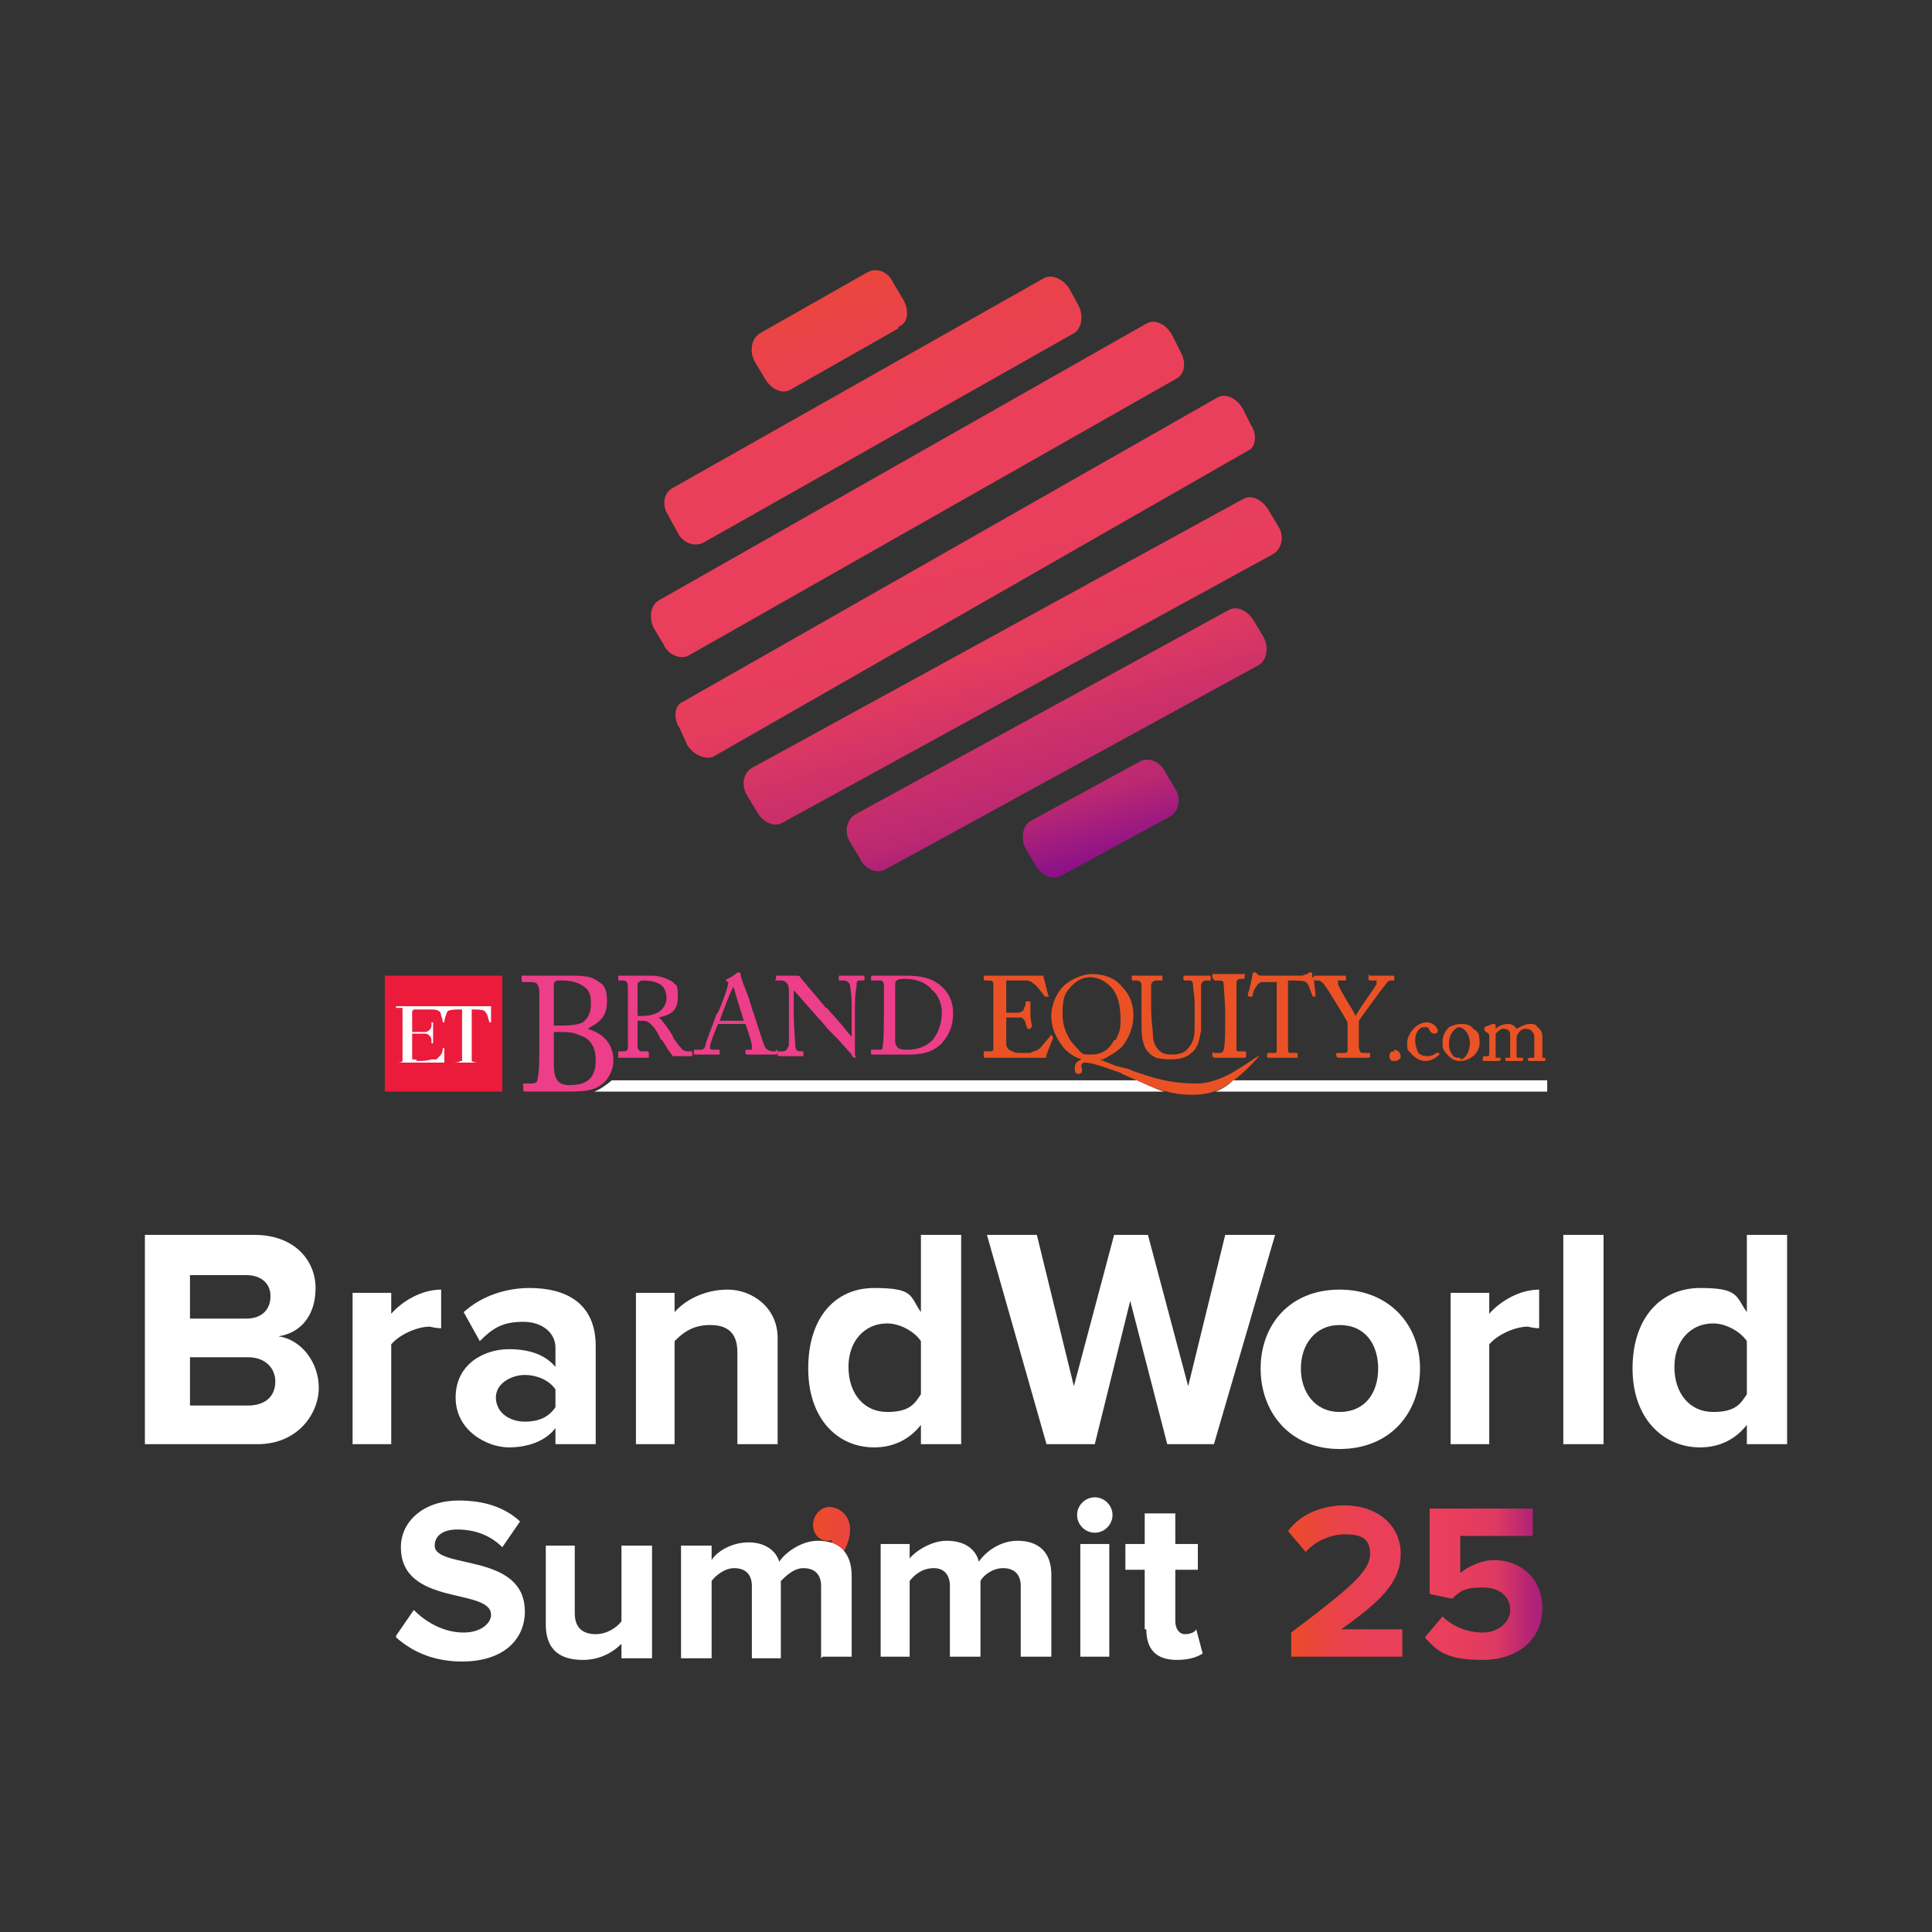 <svg version="1.2" xmlns="http://www.w3.org/2000/svg" viewBox="0 0 120 120" width="80" height="80">
	<rect x="0" y="0" width="120" height="120" fill="#333333" stroke="none"/>
	<title>BWS square logo</title>
	<defs>
		<linearGradient id="g1" x2="1" gradientUnits="userSpaceOnUse" gradientTransform="matrix(13.265,49.751,-49.783,13.274,53.259,10.588)">
			<stop offset="0" stop-color="#eb4e1c"/>
			<stop offset=".1" stop-color="#ea4738"/>
			<stop offset=".2" stop-color="#ea424c"/>
			<stop offset=".3" stop-color="#ea3f58"/>
			<stop offset=".4" stop-color="#ea3f5c"/>
			<stop offset=".6" stop-color="#e73d5d"/>
			<stop offset=".7" stop-color="#d03268"/>
			<stop offset=".8" stop-color="#bb2872"/>
			<stop offset=".9" stop-color="#800c8e"/>
			<stop offset="1" stop-color="#67009b"/>
		</linearGradient>
		<linearGradient id="g2" x2="1" gradientUnits="userSpaceOnUse" gradientTransform="matrix(22.895,0,0,39.133,50.194,95.55)">
			<stop offset="0" stop-color="#eb4c25"/>
			<stop offset=".1" stop-color="#ea463d"/>
			<stop offset=".2" stop-color="#ea424e"/>
			<stop offset=".3" stop-color="#ea3f58"/>
			<stop offset=".5" stop-color="#ea3f5c"/>
			<stop offset=".6" stop-color="#e73d5d"/>
			<stop offset=".7" stop-color="#dd3961"/>
			<stop offset=".8" stop-color="#b72674"/>
			<stop offset=".9" stop-color="#9a1882"/>
			<stop offset="1" stop-color="#67009b"/>
		</linearGradient>
		<linearGradient id="g3" x2="1" gradientUnits="userSpaceOnUse" gradientTransform="matrix(18.609,0,0,11.204,79.952,98.29)">
			<stop offset="0" stop-color="#eb4c25"/>
			<stop offset=".1" stop-color="#ea463d"/>
			<stop offset=".2" stop-color="#ea424e"/>
			<stop offset=".3" stop-color="#ea3f58"/>
			<stop offset=".5" stop-color="#ea3f5c"/>
			<stop offset=".6" stop-color="#e73d5d"/>
			<stop offset=".7" stop-color="#dd3961"/>
			<stop offset=".8" stop-color="#b72674"/>
			<stop offset=".9" stop-color="#9a1882"/>
			<stop offset="1" stop-color="#67009b"/>
		</linearGradient>
	</defs>
	<style>
		.s0 { fill: #e95325 } 
		.s1 { fill: #ec1a3b } 
		.s2 { fill: #ffffff } 
		.s3 { fill: #ed3e89 } 
		.s4 { fill: #ea5225 } 
		.s5 { fill: url(#g1) } 
		.s6 { fill: url(#g2) } 
		.s7 { fill: url(#g3) } 
	</style>
	<path class="s0" d="m86.6 65.3c-0.3 0-0.3 0.2-0.3 0.3 0 0.3 0.2 0.3 0.3 0.3 0.2 0 0.4-0.1 0.4-0.3 0-0.2-0.2-0.4-0.4-0.4z"/>
	<path class="s0" d="m89.3 65.4c0 0 0 0-0.1 0-0.1 0.1-0.3 0.2-0.5 0.2q-0.4 0-0.6-0.2c-0.1-0.2-0.2-0.5-0.2-0.8 0-0.5 0.3-0.8 0.5-0.8 0.3 0 0.3 0 0.4 0.2q0.1 0.2 0.3 0.2 0.2 0 0.2-0.2c0-0.1-0.2-0.5-0.7-0.5-0.6 0-1.2 0.7-1.2 1.3 0 0.6 0.1 0.4 0.3 0.7 0.3 0.3 0.6 0.4 0.8 0.4 0.4 0 0.7-0.2 0.9-0.4q0 0 0-0.1h-0.1z"/>
	<path class="s0" d="m90.7 63.6q-0.3 0-0.7 0.2c-0.3 0.3-0.4 0.6-0.4 0.9 0 0.4 0 0.5 0.3 0.8 0.3 0.4 0.7 0.4 0.8 0.4 0.6 0 1.2-0.5 1.2-1.1 0-0.7-0.1-0.7-0.4-0.9-0.1-0.2-0.4-0.3-0.7-0.3zm0 2.1c-0.2 0-0.4 0-0.5-0.2-0.2-0.3-0.2-0.4-0.2-0.7 0-0.3 0.1-0.6 0.3-0.8 0.1-0.1 0.2-0.2 0.3-0.2 0.3 0 0.7 0.4 0.7 1 0 0.5-0.3 1-0.6 1z"/>
	<path class="s0" d="m96 65.7h-0.2c0 0 0 0 0-0.1v-1.2c0-0.4-0.2-0.5-0.3-0.6-0.1-0.2-0.3-0.2-0.5-0.2-0.3 0-0.6 0.2-0.8 0.3q-0.2-0.3-0.5-0.3c-0.3 0-0.6 0.1-0.8 0.3v-0.2c0-0.1-0.1-0.1-0.1-0.1-0.1 0-0.1 0-0.1 0l-0.5 0.2c0 0 0 0.1 0 0.1 0 0.1 0 0.1 0 0.1l0.1 0.1q0.2 0.1 0.2 0.2v0.9q0 0.2 0 0.3c0 0.1-0.1 0.1-0.1 0.1h-0.2c0 0-0.1 0-0.1 0.1v0.1c0 0.1 0 0.1 0.1 0.1 0.1 0 0 0 0.1 0q0.1 0 0.4 0 0.3 0 0.4 0 0 0 0 0c0.1 0 0.1-0.1 0.1-0.1v-0.1c0 0 0 0-0.1 0h-0.2c0 0 0 0 0-0.2v-1q0-0.2 0-0.3c0.2-0.2 0.3-0.3 0.5-0.3q0.2 0 0.3 0.1c0.1 0.1 0.1 0.1 0.1 0.5v1.1c0 0 0 0.1 0 0.1h-0.2c-0.1 0-0.1 0-0.1 0v0.1c0 0.1 0.1 0.1 0.1 0.1q0.1 0 0.5 0 0.3 0 0.4 0 0.1 0 0.1-0.1v-0.1c0 0-0.1 0-0.1 0h-0.2c0 0-0.1 0-0.1-0.1v-1c0-0.2 0-0.3 0.1-0.4 0.1-0.2 0.3-0.3 0.4-0.3q0.3 0 0.4 0.1c0.1 0.1 0.2 0.2 0.2 0.4v0.8c0 0.1 0 0.3 0 0.4 0 0.1 0 0.1-0.1 0.1h-0.2c0 0-0.1 0-0.1 0.1q0 0.1 0.1 0.1c0.1 0 0 0 0.1 0 0 0 0.2 0 0.4 0q0.2 0 0.3 0 0.1 0 0.1 0c0 0 0.1 0 0.1-0.1 0-0.1-0.1-0.1-0.1-0.1z"/>
	<path class="s1" d="m31.2 60.6h-7.3v7.2h7.3z"/>
	<path class="s2" d="m25.7 64.1h0.7c0.2 0 0.4-0.2 0.4-0.4v-0.2q0.1 0 0.1 0v1.3h-0.1v-0.2c0-0.2-0.2-0.4-0.4-0.4h-0.8v0.8 0.6q0 0.1 0 0.2c0.1 0 0.3 0 0.3 0.1 0.3 0 0.6 0 0.9-0.1 0.1 0 0.2 0 0.3 0 0.2-0.2 0.4-0.3 0.4-0.7h0.1v0.9h-3c0.1 0 0.4 0 0.4-0.1q0 0 0-0.2v-2.8q0-0.2 0-0.2 0 0 0-0.1c-0.1 0-0.3 0-0.4 0v-0.1h5.9v1h-0.1c-0.1-0.3-0.1-0.5-0.3-0.7-0.1-0.1-0.5-0.1-0.7-0.1-0.3 0-0.1 0-0.1 0 0 0 0 0 0 0.1v2.9q0 0.1 0 0.2 0 0 0 0c0.1 0.1 0.4 0.1 0.5 0.1h-1.7c0.1 0 0.4 0 0.5-0.1 0 0 0 0 0.1 0q0 0 0-0.2v-2.9c0-0.1 0-0.1 0-0.1q-0.1 0-0.2 0c-0.2 0-0.5 0-0.7 0.1-0.1 0.2-0.2 0.5-0.2 0.7h-0.1q0-0.2-0.1-0.4c0-0.3-0.2-0.4-0.6-0.4q-0.3 0-0.7 0-0.2 0-0.4 0 0 0-0.1 0.1 0 0 0 0.1v0.5 0.7"/>
	<path class="s3" d="m36.5 63.9c0.7-0.4 1.2-0.7 1.2-1.7 0-1-0.3-1.1-0.8-1.4-0.4-0.2-0.9-0.2-1.8-0.2-0.9 0-0.5 0-0.7 0q-0.3 0-0.6 0-0.7 0-1 0-0.2 0-0.3 0-0.1 0-0.1 0v0.3q0 0.1 0.1 0.1h0.3c0.5 0 0.6 0 0.7 0.5 0 0.2 0 1.4 0 1.8v1.2c0 0.8 0 2.2-0.1 2.4 0 0.3-0.1 0.4-0.4 0.4h-0.4q-0.2 0-0.1 0.1v0.3q0 0.1 0.1 0.1 0.2 0 0.4 0c0.2 0 0.6 0 0.9 0 0.3 0 0.3 0 0.6 0q0.3 0 0.9 0c1 0 1.5-0.1 1.9-0.4 0.5-0.3 0.8-1 0.8-1.5q0-1.5-1.6-2zm-1.7-3h0.1q0.9 0 1.4 0.4c0.4 0.3 0.4 0.7 0.4 1 0 0.3 0 0.8-0.5 1.2q-0.4 0.2-1.3 0.2c-0.5 0-0.3 0-0.5 0v-0.7c0-0.9 0-1.7 0-1.9q0-0.1 0.2-0.2 0.1 0 0.2 0zm0.6 6.5c-0.7 0-1-0.3-1-1.3v-2h0.3c0.5 0 0.9 0 1.3 0.2 0.7 0.2 1 0.8 1 1.5 0 0.8-0.2 1.6-1.6 1.6z"/>
	<path class="s3" d="m42.9 65.3c-0.2 0-0.4 0-0.5-0.1-0.1-0.1-0.6-0.7-0.6-0.8 0-0.1-0.5-0.8-0.6-0.9-0.1-0.1-0.1-0.2-0.3-0.3 0.9-0.2 1.2-0.5 1.2-1.3 0-0.9-0.1-0.6-0.3-0.9-0.3-0.2-0.8-0.4-1.3-0.4-0.6 0-0.2 0-0.3 0-0.3 0-0.6 0-0.9 0q-0.6 0-0.8 0 0 0-0.1 0 0 0 0 0.1v0.2q0 0 0 0h0.3q0.3 0 0.3 0.4c0 0.2 0 0.6 0 1.1v0.7q0 1 0 2 0 0.2-0.3 0.2h-0.3c0 0 0 0.1 0 0.1v0.2c0 0 0 0.1 0 0.1 0.1 0 0.1 0 0.1 0 0.1 0 0.4 0 0.8 0 0.5 0 0.7 0 0.8 0q0.1 0 0.1 0c0.1 0 0.1 0 0.1-0.1v-0.2c0 0 0-0.1-0.1-0.1h-0.4c-0.1 0-0.1-0.1-0.2-0.2 0-0.1 0-0.9 0-1.3v-0.4q0.2 0 0.3 0c0.4 0 0.5 0.2 0.7 0.4 0.1 0.1 0.4 0.6 0.4 0.7 0 0 0.1 0.1 0.2 0.2 0.1 0.2 0.3 0.5 0.3 0.5q0 0.1 0.1 0.1c0 0.1 0.2 0.3 0.2 0.3 0.1 0 0.4 0 0.6 0q0.3 0 0.4 0c0.1 0 0.1 0 0.1 0 0.1 0 0.1 0 0.1-0.1v-0.1c0-0.1 0-0.1-0.1-0.1zm-1.5-3.3c0 0.3-0.2 1.1-1.5 1.1-1.2 0-0.2 0-0.3 0v-1.9c0-0.1 0-0.2 0.1-0.2q0.1-0.1 0.2-0.1c0.6 0 0.9 0.1 1.2 0.3 0.2 0.2 0.3 0.5 0.3 0.8z"/>
	<path class="s3" d="m48.2 65.3h-0.2c-0.2 0-0.4-0.1-0.5-0.3-0.1-0.2-0.5-1.5-0.7-2.1-0.1-0.2-0.2-0.7-0.4-1.2-0.2-0.5-0.4-1-0.4-1.2q0-0.1-0.1-0.1c-0.1 0-0.1 0-0.1 0-0.1 0.1-0.4 0.3-0.6 0.4-0.1 0-0.1 0-0.1 0.1q0 0 0.1 0.1c0.1 0 0 0.1 0 0.2 0 0.1-0.2 0.7-0.4 1.2-0.1 0.3-0.2 0.5-0.3 0.6-0.2 0.6-0.7 1.8-0.7 2-0.1 0.2-0.2 0.2-0.4 0.2h-0.3q0 0.1 0 0.1v0.2c0 0 0 0 0 0 0.1 0 0.1 0 0.1 0 0.1 0 0.3 0 0.7 0 0.3 0 0.5 0 0.6 0 0.1 0 0.1 0 0.2 0q0 0 0 0v-0.2c0-0.1 0-0.1 0-0.1h-0.4c0 0-0.2 0-0.2-0.1 0-0.1 0 0 0-0.1q0 0 0 0c0-0.2 0.4-1.2 0.5-1.4h1.7c0.1 0.3 0.4 1.1 0.4 1.4q0 0.1 0 0.2 0 0-0.2 0h-0.1c-0.1 0-0.1 0-0.1 0.1v0.1q0 0.1 0.1 0.1 0 0 0.2 0c0.1 0 0.4 0 0.7 0 0.4 0 0.6 0 0.8 0q0 0 0.1 0c0 0 0.1 0 0.1-0.1v-0.1q0-0.1-0.1-0.1zm-2-1.9h-1.5c0.1-0.3 0.7-1.9 0.8-2 0-0.1 0-0.1 0-0.1q0 0 0.1 0.1 0 0 0 0c0 0.1 0.5 1.7 0.6 2z"/>
	<path class="s3" d="m53.8 60.6q-0.1 0-0.2 0-0.1 0-0.6 0-0.5 0-0.7 0-0.1 0-0.2 0c0 0 0 0 0 0.1v0.2q0 0 0 0h0.3q0.3 0 0.4 0.3c0 0.1 0.1 0.7 0.1 1 0 0.4 0 0.7 0 1.3v0.9c-0.2-0.2-0.8-1-1.2-1.4-0.2-0.2-0.3-0.4-0.4-0.4l-1.6-1.9q0-0.1-0.2-0.1c-0.1 0-0.1 0-0.1 0q-0.2 0-0.4 0c-0.2 0-0.4 0-0.6 0-0.1 0-0.1 0-0.1 0h-0.1c0 0 0 0 0 0v0.2q-0.1 0.1 0 0.1h0.3c0.3 0 0.5 0.2 0.5 0.6v1.2c0 1.3 0 2.1 0 2.2-0.1 0.3-0.2 0.4-0.4 0.4h-0.2c-0.1 0-0.1 0-0.1 0.1v0.1c0 0 0 0.1 0.1 0.1q0.1 0 0.2 0c0.2 0 0.5 0 0.5 0 0.1 0 0.4 0 0.6 0q0.1 0 0.2 0c0 0 0 0 0-0.1v-0.1c0-0.1 0-0.1 0-0.1h-0.2c-0.2 0-0.3-0.1-0.3-0.4 0-0.1-0.1-1.2-0.1-1.9v-1.5c0.1 0.1 1.4 1.6 1.5 1.7 0 0 0.3 0.3 0.6 0.7 0.2 0.2 0.4 0.4 0.6 0.6l0.9 1c0 0.1 0.1 0.2 0.2 0.2 0.1 0 0-0.1 0-0.2v-2.6c0-0.5 0-1.2 0.1-1.6 0-0.3 0-0.4 0.2-0.4h0.2q0.1 0 0.1-0.1v-0.1q0-0.1-0.1-0.1z"/>
	<path class="s3" d="m58.4 61.2c-0.6-0.5-1.3-0.6-2.2-0.6-0.9 0-0.3 0-0.5 0-0.2 0-0.4 0-0.5 0q-0.7 0-0.9 0-0.1 0-0.1 0-0.1 0-0.1 0.1v0.2c0 0 0.1 0 0.1 0h0.4c0.2 0 0.2 0 0.3 0.2 0 0.1 0 1.1 0 1.2v0.5c0 0.6 0 2.1-0.1 2.3 0 0.1 0 0.1-0.2 0.1h-0.4q-0.1 0-0.1 0v0.2c0 0.1 0 0.1 0.1 0.1q0 0 0.1 0c0.2 0 0.4 0 0.8 0 0.5 0 0.4 0 0.5 0q0.4 0 0.8 0c0.5 0 1.4 0 2.1-0.7 0.5-0.6 0.7-1.1 0.7-1.9 0-0.7-0.3-1.3-0.8-1.7zm-2.8 3.4c0-0.4 0-1.5 0-1.7v-0.4c0-0.3 0-1.1 0-1.3q0-0.3 0.1-0.3c0.1-0.1 0.4-0.1 0.5-0.1 0.7 0 1.3 0.2 1.7 0.7 0.4 0.3 0.6 0.9 0.6 1.4 0 0.6-0.2 1.2-0.5 1.6-0.3 0.4-0.9 0.7-1.6 0.7-0.6 0-0.6-0.1-0.7-0.2-0.1-0.2-0.1-0.2-0.1-0.4z"/>
	<path class="s4" d="m65.4 64.4l-0.1-0.1q-0.1 0-0.1 0.1c-0.1 0.1-0.5 0.6-0.6 0.7-0.2 0.2-0.5 0.2-0.6 0.3-0.1 0-0.5 0-0.6 0-0.2 0-0.4 0-0.5-0.1q-0.4-0.1-0.4-0.5 0-0.1 0-0.4c0-0.2 0-0.6 0-0.8v-0.4c0.5 0 0.7 0 0.9 0 0.1 0 0.2 0.1 0.3 0.3 0 0 0 0.2 0.1 0.3q0 0 0 0.1 0 0 0 0h0.2q0-0.1 0.1-0.1c0-0.1-0.1-0.5-0.1-0.8 0-0.4 0-0.7 0-0.8q0 0-0.1 0h-0.1q-0.1 0-0.1 0c0 0.2 0 0.3-0.1 0.4 0 0.2-0.1 0.2-0.3 0.3 0 0-0.7 0-0.8 0v-2h1.2q0.3 0 0.5 0.2c0.2 0.1 0.7 0.8 0.7 0.8 0 0 0 0 0.1 0h0.1c0.1 0 0-0.1 0-0.1l-0.3-1.2q0 0-0.1 0c0 0 0 0-0.1 0q-0.1 0-0.2 0-0.5 0-1 0-0.6 0-1.1 0h-0.3c-0.3 0-0.4 0-0.6 0q-0.1 0-0.2 0c-0.1 0-0.1 0-0.1 0v0.2c0 0.1 0.1 0.1 0.1 0.1h0.2c0.3 0 0.3 0.1 0.3 0.3 0 0 0 0.9 0 1.5v2.3c0 0.3 0 0.3-0.3 0.3h-0.2c-0.1 0-0.1 0-0.1 0.1v0.2c0 0 0 0.1 0.1 0.1 0 0 0 0 0.1 0q0.1 0 0.2 0 0 0 0.2 0 0.1 0 0.3 0 1.1 0 1.6 0h0.6q0.5 0 0.6 0h0.1c0.1 0 0.1-0.1 0.1-0.2l0.4-1c0 0 0-0.1 0-0.1z"/>
	<path class="s4" d="m70.3 60.9h0.3c0.2 0 0.3 0.1 0.3 0.3v1.7c0 1 0 1.5 0.1 1.8 0.1 0.5 0.4 0.8 0.8 1q0.4 0.1 0.9 0.1 0.9 0 1.3-0.4c0.4-0.3 0.5-0.8 0.6-1.4 0-0.3 0-1.6 0-1.7 0-0.5 0-1.1 0-1.1 0-0.1 0.1-0.3 0.3-0.3h0.3c0 0 0 0 0-0.1v-0.1c0-0.1 0-0.1-0.1-0.1-0.1 0 0 0-0.1 0q-0.1 0-0.6 0-0.5 0-0.7 0-0.1 0-0.1 0-0.1 0-0.1 0.1v0.1c0 0 0 0.1 0.1 0.1h0.3q0.2 0 0.2 0.3c0 0.2 0.1 0.6 0.1 1.1v1.6q0 0.8-0.4 1.2c-0.2 0.3-0.6 0.4-1 0.4-0.3 0-0.7 0-1-0.5q-0.2-0.3-0.2-0.9c-0.1-0.9-0.1-1.3-0.1-1.5v-0.5c0-0.4 0-0.9 0-0.9 0-0.2 0.2-0.3 0.3-0.3h0.4q0 0 0-0.1v-0.2c0 0 0 0 0 0-0.1 0-0.1 0-0.1 0-0.2 0-0.5 0-0.8 0-0.4 0-0.7 0-0.8 0q-0.1 0-0.2 0 0 0 0 0.1v0.1q0 0.1 0 0.1z"/>
	<path class="s4" d="m75.4 60.9h0.3c0.3 0 0.3 0.1 0.3 0.2 0 0.1 0.1 1.4 0.1 1.6v0.5c0 0.4 0 1.9-0.1 2 0 0.1-0.1 0.2-0.2 0.2h-0.4q-0.1-0.1-0.1 0v0.2q0 0 0.1 0.1c0 0 0 0 0.1 0 0.1 0 0.4 0 0.9 0 0.5 0 0.7 0 0.8 0q0.1 0 0.1 0c0.1 0 0.1-0.1 0.1-0.1v-0.2q0-0.1-0.1-0.1h-0.3c-0.2 0-0.2 0-0.2-0.2 0-0.2 0-0.5 0-0.9 0-0.5 0-0.9 0-0.9v-0.5c0-0.1 0-0.5 0-1 0-0.4 0-0.7 0-0.8 0-0.1 0.1-0.2 0.2-0.2h0.3q0 0 0-0.1v-0.1q0.1-0.1 0-0.1c-0.1 0-0.1 0-0.1 0-0.2 0-0.4 0-0.8 0q-0.7 0-0.9 0-0.1 0-0.1 0-0.1 0-0.1 0v0.2q0 0.1 0.1 0.1z"/>
	<path class="s4" d="m81.5 60.7q0-0.2 0-0.2c0-0.1 0-0.1-0.1-0.1-0.1 0 0 0-0.1 0l-0.1 0.1q-0.1 0-0.3 0.1-0.1 0-0.2 0c-0.2 0-0.5 0-1 0h-0.2c-0.4 0-0.7 0-0.9 0q-0.1 0-0.2 0c-0.2 0-0.2 0-0.3-0.1l-0.1-0.1q-0.1 0-0.1 0c-0.1 0-0.1 0.1-0.1 0.1 0 0.1-0.2 1-0.3 1.3q0 0.1 0.1 0.1h0.1c0 0 0 0 0.1 0 0-0.3 0.2-0.7 0.5-0.9 0.2 0 0.7 0 0.9 0h0.1v1.8c0 0.2 0 2.3 0 2.4 0 0.1 0 0.2-0.1 0.2h-0.4c-0.1 0-0.1 0.1-0.1 0.1v0.1c0 0.1 0 0.1 0.1 0.1 0.1 0 0 0 0.1 0q0.2 0 0.8 0 0.6 0 0.7 0 0.1 0 0.1 0c0.1 0 0.1 0 0.1-0.1v-0.1c0-0.1 0-0.1-0.1-0.1h-0.4q-0.1 0-0.1-0.3c0-0.1 0-2 0-2.2v-2h0.1c0.3 0 0.9 0 1 0.1 0.2 0.1 0.3 0.6 0.4 0.8q0 0.1 0.1 0.1h0.1q0-0.1 0-0.2c0-0.2-0.1-0.7-0.1-1z"/>
	<path class="s4" d="m86.5 60.6c0 0 0 0-0.1 0q-0.1 0-0.5 0c-0.3 0-0.6 0-0.7 0q-0.1 0-0.1 0-0.1-0.1-0.1 0v0.2c0 0 0 0.1 0.1 0.1h0.1c0.2 0 0.2 0 0.3 0 0 0.1 0 0.1 0 0.2 0 0.1-0.6 0.9-1 1.5-0.1 0.2-0.2 0.3-0.3 0.5-0.1-0.2-0.2-0.4-0.4-0.7-0.3-0.5-0.7-1.2-0.7-1.3q0-0.1 0-0.2 0 0 0.2 0h0.3c0 0 0-0.1 0-0.1v-0.2q0 0 0 0c-0.1 0-0.1 0-0.1 0-0.2 0-0.4 0-1 0-0.5 0-0.5 0-0.7 0q-0.1 0-0.1 0-0.1 0-0.1 0v0.2c0 0 0 0.1 0.1 0.1h0.2c0.1 0 0.2 0.1 0.3 0.2 0.2 0.2 1.4 2.2 1.5 2.4v0.4c0 0.6 0 1.2 0 1.3 0 0.1 0 0.2-0.2 0.2h-0.4c-0.1 0-0.1 0-0.1 0v0.2q0.1 0.1 0.1 0.1 0 0 0.1 0c0.1 0 0.4 0 0.8 0 0.5 0 0.8 0 0.9 0q0.1 0 0.1 0c0.1 0 0.1-0.1 0.1-0.1v-0.2c0 0 0 0-0.1 0h-0.3c-0.2 0-0.2 0-0.3-0.3 0 0 0-0.5 0-0.8v-0.9c1-1.4 1.6-2.2 1.7-2.3q0.1-0.2 0.3-0.2h0.1c0.1 0 0.1 0 0.1-0.1v-0.1c0-0.1 0-0.1-0.1-0.1z"/>
	<path class="s4" d="m76.9 66.4c-0.6 0.4-1.6 0.9-2.6 0.9-1.7 0-2.8-0.4-3.7-0.7q-0.3-0.1-0.5-0.2-0.4-0.1-0.8-0.2-0.5-0.2-1-0.4 0.2 0 0.2 0c0.2-0.1 0.8-0.4 1.2-0.8 0.4-0.5 0.7-1.2 0.7-1.9q0-1.1-0.7-1.8c-0.3-0.4-0.9-0.8-1.9-0.8-0.4 0-1.1 0.2-1.7 0.7-0.5 0.5-0.8 1.2-0.8 1.9 0 1 0.5 1.6 0.7 1.9q0.5 0.6 1.2 0.8c-0.1 0-0.4 0.2-0.4 0.3q-0.1 0.3 0 0.5 0 0.1 0.2 0.1 0.1 0 0.2-0.1c0 0 0-0.1 0-0.2 0-0.1-0.1-0.2 0-0.3q0-0.1 0.2-0.1c0.5 0 1.5 0.4 2.1 0.6 0 0 0.1 0 0.2 0.1 0.7 0.3 2.1 1 2.8 1.1 0.3 0.1 0.9 0.2 1.5 0.2 0.7 0 1.5-0.1 2.2-0.6 1.1-0.7 2-1.8 2-1.8 0-0.1-0.6 0.4-1.3 0.8zm-7.7-1.8c-0.2 0.4-0.6 0.9-1.4 0.9-0.7 0-0.5 0-1-0.5-0.4-0.4-0.8-1.1-0.8-2 0-1 0.1-1.3 0.6-1.8 0.4-0.4 0.8-0.5 1.1-0.5 0.5 0 0.9 0.2 1.3 0.6 0.4 0.4 0.6 1.1 0.6 2 0 0.8-0.1 0.8-0.3 1.3z"/>
	<path class="s2" d="m38 67.1h32.6c0 0 1.3 0.6 1.7 0.7h-35.4c0 0 0.4-0.1 1.1-0.7z"/>
	<path class="s2" d="m96.1 67.1h-19.5c-0.5 0.5-1.1 0.7-1.1 0.7h20.6z"/>
	<path class="s2" d="m9 89.7v-13h6.8c2.5 0 3.8 1.6 3.8 3.3 0 1.8-1 2.8-2.3 3 1.4 0.2 2.5 1.6 2.5 3.2 0 1.6-1.3 3.5-3.8 3.5zm7.8-9.2c0-0.8-0.6-1.3-1.5-1.3h-3.5v2.7h3.5c0.9 0 1.5-0.5 1.5-1.4zm0.3 5.3c0-0.8-0.6-1.5-1.7-1.5h-3.6v3h3.6c1 0 1.7-0.5 1.7-1.5z"/>
	<path class="s2" d="m21.9 89.7v-9.4h2.4v1.3c0.7-0.8 1.9-1.5 3.1-1.5v2.4q-0.3 0-0.7-0.1c-0.8 0-1.9 0.5-2.4 1.1v6.2h-2.4z"/>
	<path class="s2" d="m34.5 89.7v-1c-0.6 0.8-1.7 1.2-2.9 1.2-1.3 0-3.3-1-3.3-3.1 0-2.1 1.8-3 3.3-3 1.4 0 2.3 0.4 2.9 1.1v-1.2c0-0.9-0.8-1.6-2-1.6-1.3 0-1.9 0.4-2.7 1.2l-1-1.8c1.1-1 2.6-1.5 4.1-1.5 2.2 0 4.1 0.9 4.1 3.6v6.1h-2.5zm0-2.3v-1.1c-0.4-0.6-1.2-0.9-1.9-0.9-0.8 0-1.8 0.5-1.8 1.4 0 0.9 0.8 1.5 1.8 1.5 0.9 0 1.5-0.3 1.9-0.9z"/>
	<path class="s2" d="m45.8 89.7v-5.7c0-1.3-0.7-1.7-1.7-1.7-1.1 0-1.7 0.5-2.2 1v6.4h-2.4v-9.4h2.4v1.2c0.6-0.7 1.8-1.4 3.3-1.4 1.5 0 3.1 1.1 3.1 3v6.6z"/>
	<path class="s2" d="m57.2 89.7v-1.2c-0.7 0.9-1.7 1.4-2.9 1.4-2.3 0-4.1-1.8-4.1-4.9 0-3.2 1.7-5 4.1-5 2.5 0 2.2 0.5 2.9 1.5v-4.8h2.5v13h-2.5zm0-3.1v-3.3c-0.4-0.6-1.3-1.1-2.1-1.1-1.4 0-2.4 1.1-2.4 2.7 0 1.7 1 2.8 2.4 2.8 1.4 0 1.7-0.5 2.1-1.1z"/>
	<path class="s2" d="m72.5 89.7l-2.3-8.9-2.2 8.9h-3l-3.7-13h3.1l2.3 9.4 2.5-9.4h2.1l2.5 9.4 2.3-9.4h3.1l-3.8 13h-2.9z"/>
	<path class="s2" d="m78.3 85c0-2.7 1.8-4.9 4.9-4.9 3.1 0 5 2.2 5 4.9 0 2.7-1.8 5-5 5-3.1 0-4.9-2.3-4.9-5zm7.3 0c0-1.5-0.8-2.7-2.4-2.7-1.5 0-2.4 1.2-2.4 2.7 0 1.5 0.9 2.7 2.4 2.7 1.6 0 2.4-1.2 2.4-2.7z"/>
	<path class="s2" d="m90.1 89.7v-9.4h2.4v1.3c0.7-0.8 1.9-1.5 3.1-1.5v2.4q-0.3 0-0.7-0.1c-0.8 0-1.9 0.5-2.4 1.1v6.2h-2.4z"/>
	<path class="s2" d="m97.1 89.7v-13h2.5v13z"/>
	<path class="s2" d="m108.5 89.7v-1.2c-0.7 0.9-1.7 1.4-2.9 1.4-2.3 0-4.2-1.8-4.2-4.9 0-3.2 1.8-5 4.2-5 2.4 0 2.2 0.5 2.9 1.5v-4.8h2.5v13h-2.5zm0-3.1v-3.3c-0.4-0.6-1.3-1.1-2.1-1.1-1.4 0-2.4 1.1-2.4 2.7 0 1.7 1 2.8 2.4 2.8 1.4 0 1.7-0.5 2.1-1.1z"/>
	<path class="s5" d="m55.8 20.4l-6.7 3.8c-0.5 0.3-1.2 0-1.6-0.7l-0.6-1c-0.4-0.7-0.2-1.5 0.3-1.8l6.7-3.8c0.6-0.3 1.3 0 1.6 0.7l0.6 1c0.4 0.7 0.3 1.5-0.3 1.7zm11.2-1.4l-0.6-1.1c-0.4-0.6-1.1-0.9-1.6-0.6l-23 13c-0.6 0.3-0.7 1.1-0.3 1.7l0.6 1.1c0.3 0.6 1 0.9 1.6 0.6l23-13c0.5-0.3 0.6-1.1 0.3-1.7zm6.3 2.8l-0.5-1c-0.4-0.7-1.1-1-1.6-0.7l-30.3 17.2c-0.5 0.3-0.6 1.1-0.3 1.7l0.6 1c0.3 0.7 1.1 1 1.6 0.7l30.3-17.2c0.5-0.3 0.6-1 0.2-1.7zm-0.9 26.2l0.6 1c0.4 0.6 0.2 1.4-0.3 1.7l-6.8 3.7c-0.5 0.3-1.2 0-1.6-0.7l-0.6-1c-0.3-0.6-0.2-1.4 0.3-1.7l6.8-3.7c0.5-0.3 1.3 0 1.6 0.7zm3.9-10.1l-23.2 12.7c-0.5 0.3-0.7 1.1-0.3 1.7l0.6 1c0.3 0.7 1.1 1 1.6 0.7l23.2-12.7c0.5-0.3 0.6-1.1 0.3-1.7l-0.6-1c-0.4-0.7-1.1-1-1.6-0.7zm0.9-6.9l-30.5 16.7c-0.5 0.3-0.7 1-0.3 1.7l0.6 1c0.4 0.7 1.1 1 1.6 0.7l30.5-16.7c0.5-0.3 0.7-1.1 0.3-1.7l-0.6-1c-0.4-0.7-1.1-1-1.6-0.7zm0.5-4.6l-0.5-1c-0.4-0.7-1.1-1-1.6-0.7l-33.2 18.9c-0.5 0.2-0.6 1-0.2 1.6l0.5 1.1c0.4 0.6 1.1 0.9 1.6 0.7l33.2-19c0.5-0.2 0.6-1 0.2-1.6z"/>
	<path class="s6" d="m50.6 96.9c0.5-0.2 1-0.8 1.1-1.3 0 0.1-0.2 0.1-0.3 0.1-0.5 0-0.9-0.4-0.9-1 0-0.6 0.5-1.1 1-1.1 0.6 0 1.3 0.5 1.3 1.4 0 0.9-0.6 1.9-1.4 2.6z"/>
	<path class="s2" d="m24.6 101.6l1.1-1.6c0.7 0.7 1.8 1.4 3.1 1.4 1.1 0 1.7-0.6 1.7-1.1 0-1.7-5.6-0.5-5.6-4.2 0-1.6 1.4-2.9 3.6-2.9q2.4 0 3.8 1.3l-1.1 1.6c-0.8-0.8-1.8-1.1-2.8-1.1-0.9 0-1.4 0.4-1.4 1 0 1.5 5.6 0.4 5.6 4.1 0 1.7-1.3 3.1-3.9 3.1-1.9 0-3.2-0.7-4.1-1.5z"/>
	<path class="s2" d="m38.6 103v-0.9c-0.5 0.5-1.3 1-2.4 1-1.6 0-2.3-0.8-2.3-2.2v-4.9h1.8v4.2c0 1 0.6 1.3 1.3 1.3 0.7 0 1.3-0.4 1.6-0.8v-4.7h1.9v7z"/>
	<path class="s2" d="m51 103v-4.5c0-0.6-0.3-1.1-1.1-1.1-0.6 0-1.1 0.5-1.4 0.8v4.8h-1.8v-4.5c0-0.6-0.3-1.1-1.1-1.1-0.6 0-1.2 0.5-1.4 0.8v4.8h-1.9v-7h1.9v0.9c0.3-0.5 1.2-1.1 2.3-1.1 1 0 1.7 0.5 1.9 1.2 0.4-0.6 1.4-1.3 2.4-1.3 1.3 0 2.1 0.7 2.1 2.2v5h-1.8z"/>
	<path class="s2" d="m63.4 102.9v-4.4c0-0.6-0.3-1.1-1.1-1.1-0.6 0-1.2 0.4-1.4 0.8v4.7h-1.9v-4.4c0-0.6-0.3-1.1-1-1.1-0.7 0-1.2 0.4-1.5 0.8v4.7h-1.8v-7h1.8v0.9c0.3-0.4 1.3-1.1 2.3-1.1 1.1 0 1.8 0.5 2 1.3 0.4-0.6 1.3-1.3 2.4-1.3 1.3 0 2.1 0.7 2.1 2.1v5.1h-1.9z"/>
	<path class="s2" d="m66.9 94.1c0-0.6 0.5-1.1 1.1-1.1 0.6 0 1.1 0.5 1.1 1.1 0 0.6-0.5 1.1-1.1 1.1-0.6 0-1.1-0.5-1.1-1.1zm0.2 8.8v-7h1.8v7z"/>
	<path class="s2" d="m71.1 101.2v-3.7h-1.2v-1.6h1.2v-1.9h1.9v1.9h1.4v1.6h-1.4v3.2c0 0.4 0.2 0.8 0.6 0.8 0.3 0 0.6-0.1 0.7-0.3l0.4 1.5c-0.3 0.2-0.8 0.4-1.6 0.4q-1.9 0-1.9-1.9z"/>
	<path class="s7" d="m80.2 102.9v-1.5c3.7-2.8 4.9-3.8 4.9-4.9 0-1.1-0.8-1.2-1.6-1.2-0.8 0-1.8 0.4-2.4 1.1l-1.1-1.3c0.8-1.1 2.2-1.6 3.5-1.6 2 0 3.5 1.2 3.5 3 0 1.8-1.3 3-3.7 4.7h3.8v1.7h-6.9zm9.4-2.5c0.6 0.6 1.5 1 2.5 1 0.9 0 1.7-0.6 1.7-1.4 0-0.8-0.6-1.4-1.7-1.4-1.1 0-1.4 0.2-1.9 0.7l-1.4-0.3v-5.3h6.4v1.7h-4.5v2.3c0.5-0.4 1.3-0.8 2.1-0.8 1.6 0 3 1.1 3 3 0 1.9-1.5 3.2-3.7 3.2-2.2 0-2.8-0.5-3.6-1.4l1.1-1.3z"/>
</svg>